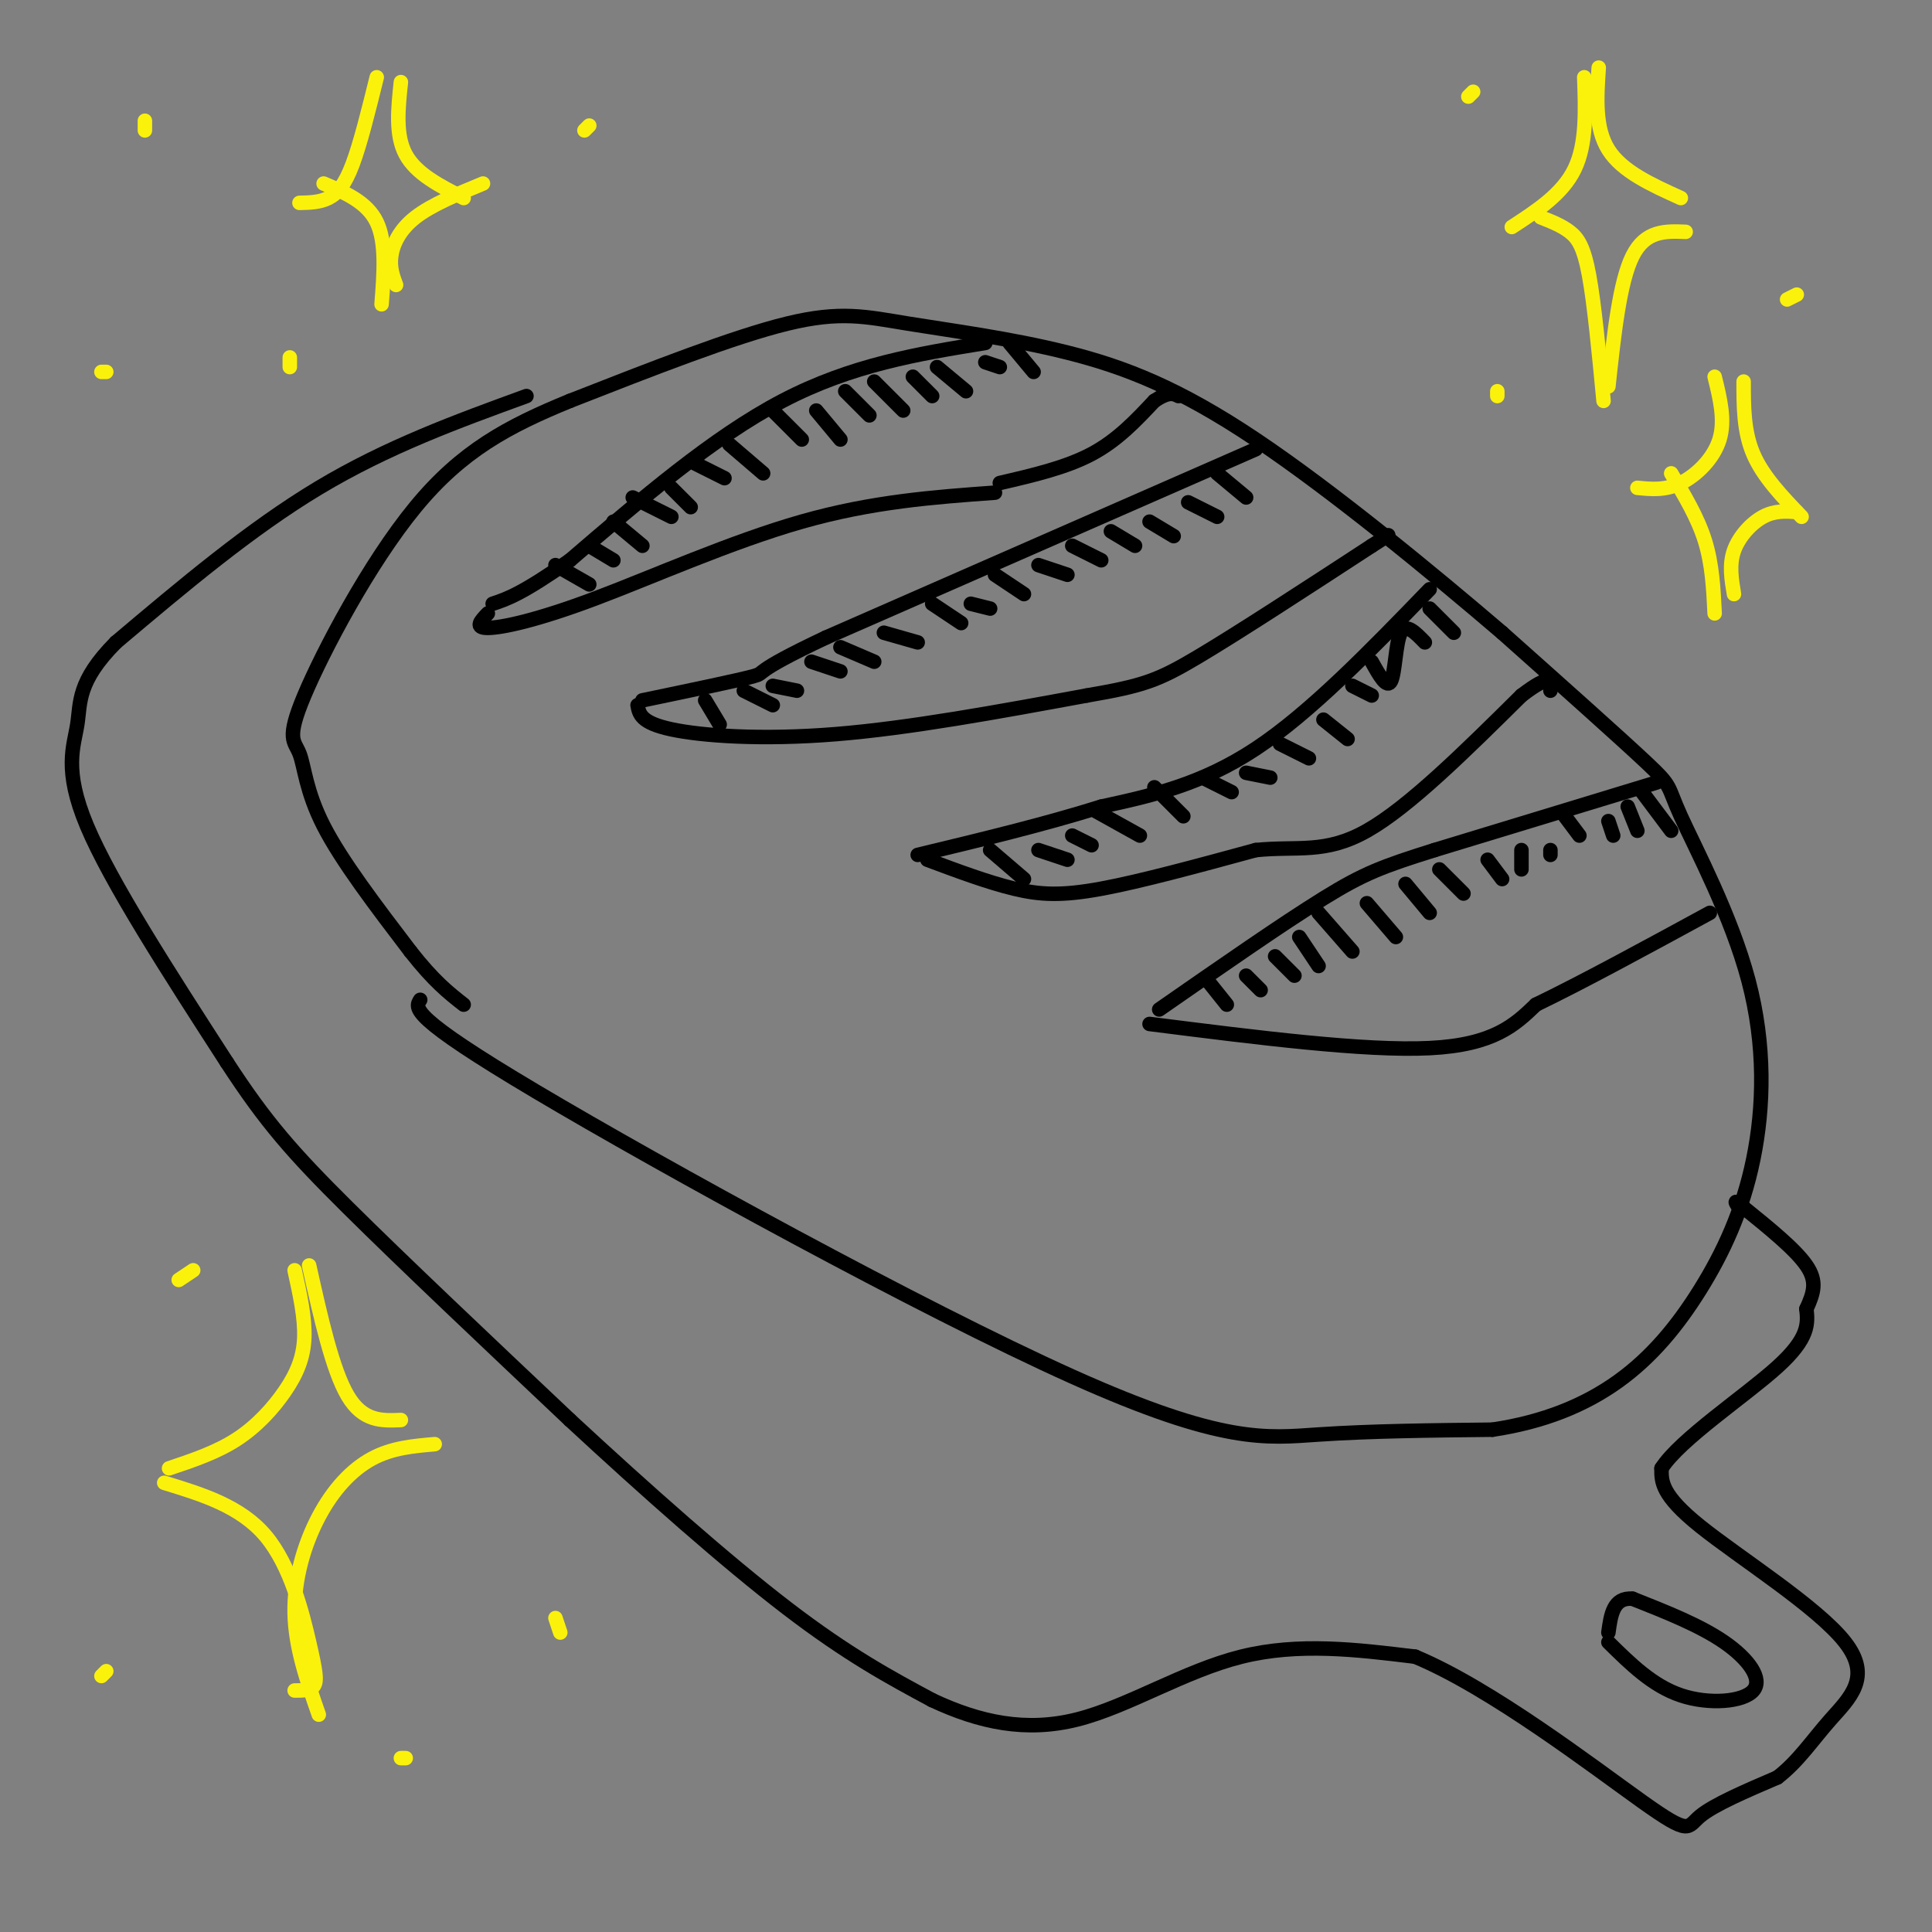 <svg viewBox='0 0 400 400' version='1.1' xmlns='http://www.w3.org/2000/svg' xmlns:xlink='http://www.w3.org/1999/xlink'><rect x="0" y="0" width="400" height="400" fill="#808080" stroke="none"/><g fill='none' stroke='rgb(0,0,0)' stroke-width='3' stroke-linecap='round' stroke-linejoin='round'><path d='M87,207c-1.107,1.720 -2.214,3.440 24,19c26.214,15.560 79.750,44.958 111,59c31.250,14.042 40.214,12.726 51,12c10.786,-0.726 23.393,-0.863 36,-1'/><path d='M309,296c10.594,-1.582 19.078,-5.038 26,-10c6.922,-4.962 12.283,-11.429 17,-19c4.717,-7.571 8.792,-16.244 11,-27c2.208,-10.756 2.551,-23.594 -1,-37c-3.551,-13.406 -10.994,-27.378 -14,-34c-3.006,-6.622 -1.573,-5.892 -7,-11c-5.427,-5.108 -17.713,-16.054 -30,-27'/><path d='M311,131c-14.293,-12.228 -35.026,-29.299 -51,-40c-15.974,-10.701 -27.189,-15.033 -39,-18c-11.811,-2.967 -24.218,-4.568 -33,-6c-8.782,-1.432 -13.938,-2.695 -25,0c-11.062,2.695 -28.031,9.347 -45,16'/><path d='M118,83c-12.836,5.244 -22.426,10.356 -32,22c-9.574,11.644 -19.133,29.822 -23,39c-3.867,9.178 -2.041,9.356 -1,12c1.041,2.644 1.297,7.756 5,15c3.703,7.244 10.851,16.622 18,26'/><path d='M85,197c4.833,6.167 7.917,8.583 11,11'/><path d='M204,71c-13.833,2.250 -27.667,4.500 -42,12c-14.333,7.500 -29.167,20.250 -44,33'/><path d='M118,116c-10.000,7.000 -13.000,8.000 -16,9'/><path d='M101,127c-1.446,1.506 -2.893,3.012 0,3c2.893,-0.012 10.125,-1.542 22,-6c11.875,-4.458 28.393,-11.845 43,-16c14.607,-4.155 27.304,-5.077 40,-6'/><path d='M207,100c6.833,-1.583 13.667,-3.167 19,-6c5.333,-2.833 9.167,-6.917 13,-11'/><path d='M239,83c3.000,-2.000 4.000,-1.500 5,-1'/><path d='M260,93c0.000,0.000 -89.000,39.000 -89,39'/><path d='M171,132c-16.156,7.622 -12.044,7.178 -15,8c-2.956,0.822 -12.978,2.911 -23,5'/><path d='M132,146c0.333,1.822 0.667,3.644 7,5c6.333,1.356 18.667,2.244 34,1c15.333,-1.244 33.667,-4.622 52,-8'/><path d='M225,144c11.600,-2.000 14.600,-3.000 23,-8c8.400,-5.000 22.200,-14.000 36,-23'/><path d='M284,113c6.000,-3.833 3.000,-1.917 0,0'/><path d='M296,122c-12.333,12.750 -24.667,25.500 -36,33c-11.333,7.500 -21.667,9.750 -32,12'/><path d='M228,167c-11.667,3.667 -24.833,6.833 -38,10'/><path d='M192,178c6.311,2.356 12.622,4.711 18,6c5.378,1.289 9.822,1.511 18,0c8.178,-1.511 20.089,-4.756 32,-8'/><path d='M260,176c8.667,-0.889 14.333,0.889 23,-4c8.667,-4.889 20.333,-16.444 32,-28'/><path d='M315,144c6.333,-4.833 6.167,-2.917 6,-1'/><path d='M343,162c0.000,0.000 -46.000,14.000 -46,14'/><path d='M297,176c-10.756,3.378 -14.644,4.822 -23,10c-8.356,5.178 -21.178,14.089 -34,23'/><path d='M238,212c22.333,2.833 44.667,5.667 58,5c13.333,-0.667 17.667,-4.833 22,-9'/><path d='M318,208c9.667,-4.667 22.833,-11.833 36,-19'/><path d='M115,117c0.000,0.000 7.000,4.000 7,4'/><path d='M122,113c0.000,0.000 5.000,3.000 5,3'/><path d='M127,108c0.000,0.000 6.000,5.000 6,5'/><path d='M131,103c0.000,0.000 8.000,4.000 8,4'/><path d='M139,101c0.000,0.000 4.000,4.000 4,4'/><path d='M144,96c0.000,0.000 6.000,3.000 6,3'/><path d='M151,92c0.000,0.000 7.000,6.000 7,6'/><path d='M160,85c0.000,0.000 6.000,6.000 6,6'/><path d='M169,85c0.000,0.000 5.000,6.000 5,6'/><path d='M175,81c0.000,0.000 5.000,5.000 5,5'/><path d='M181,79c0.000,0.000 6.000,6.000 6,6'/><path d='M189,78c0.000,0.000 4.000,4.000 4,4'/><path d='M194,76c0.000,0.000 6.000,5.000 6,5'/><path d='M204,75c0.000,0.000 3.000,1.000 3,1'/><path d='M209,71c0.000,0.000 5.000,6.000 5,6'/><path d='M146,145c0.000,0.000 3.000,5.000 3,5'/><path d='M154,143c0.000,0.000 6.000,3.000 6,3'/><path d='M160,142c0.000,0.000 5.000,1.000 5,1'/><path d='M168,137c0.000,0.000 6.000,2.000 6,2'/><path d='M174,134c0.000,0.000 7.000,3.000 7,3'/><path d='M183,131c0.000,0.000 7.000,2.000 7,2'/><path d='M193,125c0.000,0.000 6.000,4.000 6,4'/><path d='M201,125c0.000,0.000 4.000,1.000 4,1'/><path d='M206,119c0.000,0.000 6.000,4.000 6,4'/><path d='M215,117c0.000,0.000 6.000,2.000 6,2'/><path d='M222,113c0.000,0.000 6.000,3.000 6,3'/><path d='M230,110c0.000,0.000 5.000,3.000 5,3'/><path d='M238,108c0.000,0.000 5.000,3.000 5,3'/><path d='M246,104c0.000,0.000 6.000,3.000 6,3'/><path d='M252,98c0.000,0.000 6.000,5.000 6,5'/><path d='M205,176c0.000,0.000 7.000,6.000 7,6'/><path d='M215,176c0.000,0.000 6.000,2.000 6,2'/><path d='M222,173c0.000,0.000 4.000,2.000 4,2'/><path d='M227,168c0.000,0.000 9.000,5.000 9,5'/><path d='M239,163c0.000,0.000 6.000,6.000 6,6'/><path d='M249,161c0.000,0.000 6.000,3.000 6,3'/><path d='M258,160c0.000,0.000 5.000,1.000 5,1'/><path d='M265,154c0.000,0.000 6.000,3.000 6,3'/><path d='M274,149c0.000,0.000 5.000,4.000 5,4'/><path d='M280,142c0.000,0.000 4.000,2.000 4,2'/><path d='M284,137c1.578,2.844 3.156,5.689 4,4c0.844,-1.689 0.956,-7.911 2,-10c1.044,-2.089 3.022,-0.044 5,2'/><path d='M296,126c0.000,0.000 5.000,5.000 5,5'/><path d='M250,203c0.000,0.000 4.000,5.000 4,5'/><path d='M258,202c0.000,0.000 3.000,3.000 3,3'/><path d='M264,198c0.000,0.000 4.000,4.000 4,4'/><path d='M269,194c0.000,0.000 4.000,6.000 4,6'/><path d='M273,189c0.000,0.000 7.000,8.000 7,8'/><path d='M283,187c0.000,0.000 6.000,7.000 6,7'/><path d='M291,183c0.000,0.000 5.000,6.000 5,6'/><path d='M298,180c0.000,0.000 5.000,5.000 5,5'/><path d='M308,178c0.000,0.000 3.000,4.000 3,4'/><path d='M315,176c0.000,0.000 0.000,4.000 0,4'/><path d='M321,176c0.000,0.000 0.000,1.000 0,1'/><path d='M324,169c0.000,0.000 3.000,4.000 3,4'/><path d='M333,170c0.000,0.000 1.000,3.000 1,3'/><path d='M337,167c0.000,0.000 2.000,5.000 2,5'/><path d='M340,164c0.000,0.000 6.000,8.000 6,8'/><path d='M109,82c-14.417,5.250 -28.833,10.500 -43,19c-14.167,8.500 -28.083,20.250 -42,32'/><path d='M24,133c-8.083,8.131 -7.292,12.458 -8,17c-0.708,4.542 -2.917,9.298 2,21c4.917,11.702 16.958,30.351 29,49'/><path d='M47,220c8.022,12.333 13.578,18.667 25,30c11.422,11.333 28.711,27.667 46,44'/><path d='M118,294c15.822,14.667 32.378,29.333 45,39c12.622,9.667 21.311,14.333 30,19'/><path d='M193,352c9.833,4.619 19.417,6.667 30,4c10.583,-2.667 22.167,-10.048 34,-13c11.833,-2.952 23.917,-1.476 36,0'/><path d='M293,343c15.679,6.512 36.875,22.792 47,30c10.125,7.208 9.179,5.345 12,3c2.821,-2.345 9.411,-5.173 16,-8'/><path d='M368,368c4.332,-3.330 7.161,-7.656 11,-12c3.839,-4.344 8.687,-8.708 3,-16c-5.687,-7.292 -21.911,-17.512 -30,-24c-8.089,-6.488 -8.045,-9.244 -8,-12'/><path d='M344,304c3.822,-6.000 17.378,-15.000 24,-21c6.622,-6.000 6.311,-9.000 6,-12'/><path d='M374,271c1.511,-3.333 2.289,-5.667 0,-9c-2.289,-3.333 -7.644,-7.667 -13,-12'/><path d='M361,250c-2.333,-2.000 -1.667,-1.000 -1,0'/><path d='M333,340c4.577,4.518 9.155,9.036 15,11c5.845,1.964 12.958,1.375 15,-1c2.042,-2.375 -0.988,-6.536 -6,-10c-5.012,-3.464 -12.006,-6.232 -19,-9'/><path d='M338,331c-4.000,-0.333 -4.500,3.333 -5,7'/></g>
<g fill='none' stroke='rgb(251,242,11)' stroke-width='3' stroke-linecap='round' stroke-linejoin='round'><path d='M328,16c0.250,6.917 0.500,13.833 -2,19c-2.500,5.167 -7.750,8.583 -13,12'/><path d='M319,45c2.156,0.844 4.311,1.689 6,3c1.689,1.311 2.911,3.089 4,9c1.089,5.911 2.044,15.956 3,26'/><path d='M333,80c1.167,-10.833 2.333,-21.667 5,-27c2.667,-5.333 6.833,-5.167 11,-5'/><path d='M331,14c-0.417,6.250 -0.833,12.500 2,17c2.833,4.500 8.917,7.250 15,10'/><path d='M61,263c1.083,4.935 2.167,9.869 2,14c-0.167,4.131 -1.583,7.458 -4,11c-2.417,3.542 -5.833,7.298 -10,10c-4.167,2.702 -9.083,4.351 -14,6'/><path d='M64,262c2.417,10.833 4.833,21.667 8,27c3.167,5.333 7.083,5.167 11,5'/><path d='M34,307c7.911,2.423 15.821,4.845 21,11c5.179,6.155 7.625,16.042 9,22c1.375,5.958 1.679,7.988 1,9c-0.679,1.012 -2.339,1.006 -4,1'/><path d='M66,355c-2.429,-6.952 -4.857,-13.905 -5,-21c-0.143,-7.095 2.000,-14.333 5,-20c3.000,-5.667 6.857,-9.762 11,-12c4.143,-2.238 8.571,-2.619 13,-3'/><path d='M78,16c-1.689,6.844 -3.378,13.689 -5,18c-1.622,4.311 -3.178,6.089 -5,7c-1.822,0.911 -3.911,0.956 -6,1'/><path d='M67,38c4.500,1.917 9.000,3.833 11,8c2.000,4.167 1.500,10.583 1,17'/><path d='M82,59c-0.667,-1.800 -1.333,-3.600 -1,-6c0.333,-2.400 1.667,-5.400 5,-8c3.333,-2.600 8.667,-4.800 14,-7'/><path d='M83,17c-0.583,5.500 -1.167,11.000 1,15c2.167,4.000 7.083,6.500 12,9'/><path d='M355,78c1.111,4.511 2.222,9.022 1,13c-1.222,3.978 -4.778,7.422 -8,9c-3.222,1.578 -6.111,1.289 -9,1'/><path d='M346,98c2.750,4.583 5.500,9.167 7,14c1.500,4.833 1.750,9.917 2,15'/><path d='M359,123c-0.511,-3.044 -1.022,-6.089 0,-9c1.022,-2.911 3.578,-5.689 6,-7c2.422,-1.311 4.711,-1.156 7,-1'/><path d='M361,79c0.000,5.167 0.000,10.333 2,15c2.000,4.667 6.000,8.833 10,13'/><path d='M372,61c0.000,0.000 -2.000,1.000 -2,1'/><path d='M310,81c0.000,0.000 0.000,1.000 0,1'/><path d='M305,19c0.000,0.000 -1.000,1.000 -1,1'/><path d='M22,77c0.000,0.000 -1.000,0.000 -1,0'/><path d='M30,25c0.000,0.000 0.000,2.000 0,2'/><path d='M60,74c0.000,0.000 0.000,2.000 0,2'/><path d='M121,27c0.000,0.000 1.000,-1.000 1,-1'/><path d='M115,335c0.000,0.000 1.000,3.000 1,3'/><path d='M40,263c0.000,0.000 -3.000,2.000 -3,2'/><path d='M22,346c0.000,0.000 -1.000,1.000 -1,1'/><path d='M83,364c0.000,0.000 1.000,0.000 1,0'/></g>
</svg>